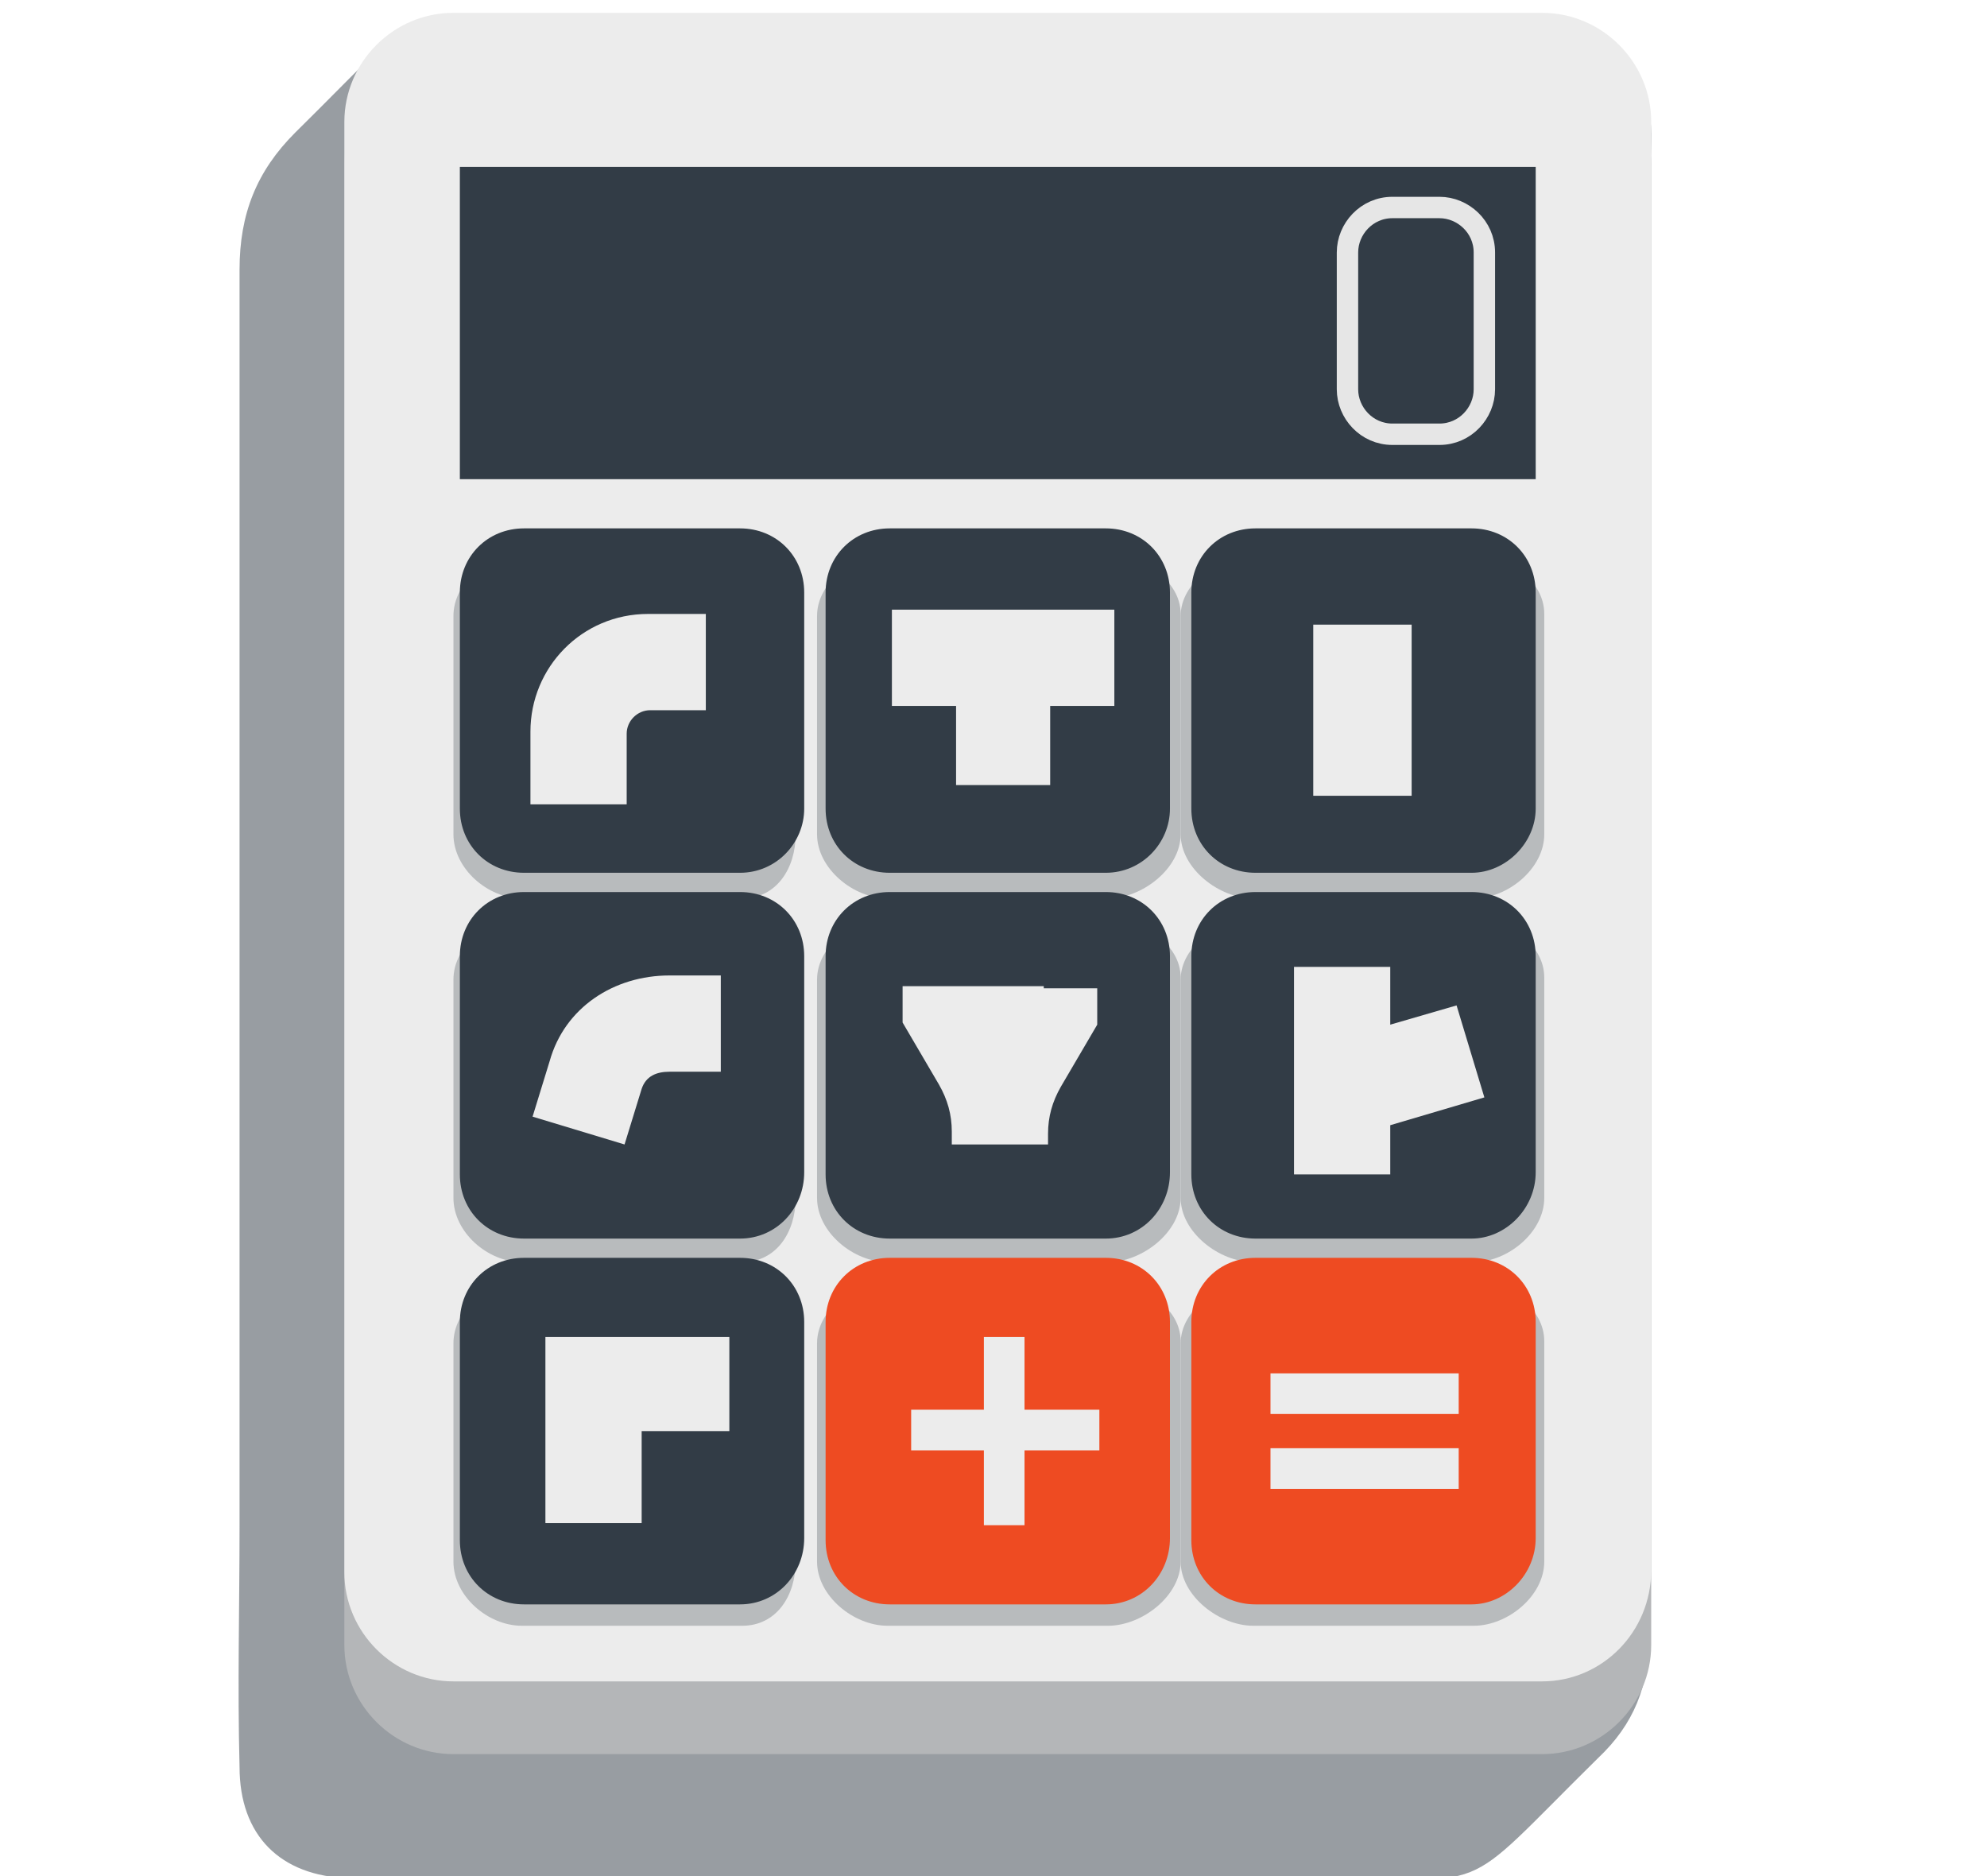 <?xml version="1.0" encoding="utf-8"?>
<!-- Generator: Adobe Illustrator 18.1.1, SVG Export Plug-In . SVG Version: 6.00 Build 0)  -->
<svg version="1.1" id="Layer_1" xmlns="http://www.w3.org/2000/svg" xmlns:xlink="http://www.w3.org/1999/xlink" x="0px" y="0px"
	 viewBox="0 0 92.9 87.7" enable-background="new 0 0 92.9 87.7" xml:space="preserve">
<g>
	<g opacity="0.5">
		<g>
			<path fill="#323C46" d="M77.1,41.6c0,11.6,0,23.2,0,34.9c0,2.3-0.7,4.1-2.4,5.7c-6.8,6.7-4.6,5.6-13.5,5.6
				c-14.3,0.1-28.5,0-42.8,0c-0.7,0-1.4,0-2.1,0c-3.2-0.1-5.1-2-5.1-5.2c-0.1-3.8,0-7.5,0-11.3c0-19.6,0-39.1,0-58.7
				c0-2.6,0.8-4.6,2.6-6.4c6.6-6.5,4.3-5.3,12.9-5.4c14.9-0.1,29.7,0.1,44.6-0.1c3.8,0,6,2.2,5.9,5.9C77,18.3,77.1,29.9,77.1,41.6z"
				/>
		</g>
	</g>
	<path fill="#B4B6B8" d="M72.1,82H21.2c-2.8,0-5.1-2.3-5.1-5.1V7.7c0-2.8,2.3-5.1,5.1-5.1h50.9c2.8,0,5.1,2.3,5.1,5.1v69.2
		C77.2,79.7,74.9,82,72.1,82z"/>
	<path fill="#ECECEC" d="M72.1,78.6H21.2c-2.8,0-5.1-2.3-5.1-5.1V5.7c0-2.8,2.3-5.1,5.1-5.1h50.9c2.8,0,5.1,2.3,5.1,5.1v67.7
		C77.2,76.3,74.9,78.6,72.1,78.6z"/>
	<g opacity="0.28">
		<g>
			<g>
				<path fill="#323C46" d="M34.7,26H24.4c-1.6,0-3.2,1.2-3.2,2.8V39c0,1.6,1.6,3,3.2,3h10.3c1.6,0,2.5-1.4,2.5-3V28.7
					C37.2,27.1,36.3,26,34.7,26z"/>
			</g>
			<g>
				<path fill="#323C46" d="M51.8,26H41.5c-1.6,0-3.3,1.2-3.3,2.8V39c0,1.6,1.7,3,3.3,3h10.3c1.6,0,3.4-1.4,3.4-3V28.7
					C55.2,27.1,53.4,26,51.8,26z"/>
			</g>
			<g>
				<path fill="#323C46" d="M68.9,26H58.6c-1.6,0-3.4,1.2-3.4,2.8V39c0,1.6,1.8,3,3.4,3h10.3c1.6,0,3.3-1.4,3.3-3V28.7
					C72.2,27.1,70.5,26,68.9,26z"/>
			</g>
			<g>
				<path fill="#323C46" d="M34.7,43H24.4c-1.6,0-3.2,1.2-3.2,2.8V56c0,1.6,1.6,3,3.2,3h10.3c1.6,0,2.5-1.4,2.5-3V45.7
					C37.2,44.1,36.3,43,34.7,43z"/>
			</g>
			<g>
				<path fill="#323C46" d="M51.8,43H41.5c-1.6,0-3.3,1.2-3.3,2.8V56c0,1.6,1.7,3,3.3,3h10.3c1.6,0,3.4-1.4,3.4-3V45.7
					C55.2,44.1,53.4,43,51.8,43z"/>
			</g>
			<g>
				<path fill="#323C46" d="M68.9,43H58.6c-1.6,0-3.4,1.2-3.4,2.8V56c0,1.6,1.8,3,3.4,3h10.3c1.6,0,3.3-1.4,3.3-3V45.7
					C72.2,44.1,70.5,43,68.9,43z"/>
			</g>
			<g>
				<path fill="#323C46" d="M34.7,60H24.4c-1.6,0-3.2,1.2-3.2,2.8V73c0,1.6,1.6,3,3.2,3h10.3c1.6,0,2.5-1.4,2.5-3V62.7
					C37.2,61.1,36.3,60,34.7,60z"/>
			</g>
			<g>
				<path fill="#323C46" d="M51.8,60H41.5c-1.6,0-3.3,1.2-3.3,2.8V73c0,1.6,1.7,3,3.3,3h10.3c1.6,0,3.4-1.4,3.4-3V62.7
					C55.2,61.1,53.4,60,51.8,60z"/>
			</g>
			<g>
				<path fill="#323C46" d="M68.9,60H58.6c-1.6,0-3.4,1.2-3.4,2.8V73c0,1.6,1.8,3,3.4,3h10.3c1.6,0,3.3-1.4,3.3-3V62.7
					C72.2,61.1,70.5,60,68.9,60z"/>
			</g>
		</g>
	</g>
	<rect x="21.5" y="7.8" fill="#323C46" width="50.3" height="14.6"/>
	<path fill="#323C46" d="M34.6,40.8H24.5c-1.7,0-3-1.3-3-3V27.7c0-1.7,1.3-3,3-3h10.1c1.7,0,3,1.3,3,3v10.1
		C37.6,39.4,36.3,40.8,34.6,40.8z"/>
	<path fill="#323C46" d="M51.7,40.8H41.6c-1.7,0-3-1.3-3-3V27.7c0-1.7,1.3-3,3-3h10.1c1.7,0,3,1.3,3,3v10.1
		C54.7,39.4,53.4,40.8,51.7,40.8z"/>
	<path fill="#323C46" d="M68.8,40.8H58.7c-1.7,0-3-1.3-3-3V27.7c0-1.7,1.3-3,3-3h10.1c1.7,0,3,1.3,3,3v10.1
		C71.8,39.4,70.4,40.8,68.8,40.8z"/>
	<path fill="#323C46" d="M34.6,57.9H24.5c-1.7,0-3-1.3-3-3V44.7c0-1.7,1.3-3,3-3h10.1c1.7,0,3,1.3,3,3v10.1
		C37.6,56.5,36.3,57.9,34.6,57.9z"/>
	<path fill="#323C46" d="M51.7,57.9H41.6c-1.7,0-3-1.3-3-3V44.7c0-1.7,1.3-3,3-3h10.1c1.7,0,3,1.3,3,3v10.1
		C54.7,56.5,53.4,57.9,51.7,57.9z"/>
	<path fill="#323C46" d="M68.8,57.9H58.7c-1.7,0-3-1.3-3-3V44.7c0-1.7,1.3-3,3-3h10.1c1.7,0,3,1.3,3,3v10.1
		C71.8,56.5,70.4,57.9,68.8,57.9z"/>
	<path fill="#323C46" d="M34.6,75H24.5c-1.7,0-3-1.3-3-3V61.8c0-1.7,1.3-3,3-3h10.1c1.7,0,3,1.3,3,3v10.1C37.6,73.6,36.3,75,34.6,75
		z"/>
	<path fill="#EE4B22" d="M51.7,75H41.6c-1.7,0-3-1.3-3-3V61.8c0-1.7,1.3-3,3-3h10.1c1.7,0,3,1.3,3,3v10.1C54.7,73.6,53.4,75,51.7,75
		z"/>
	<path fill="#EE4B22" d="M68.8,75H58.7c-1.7,0-3-1.3-3-3V61.8c0-1.7,1.3-3,3-3h10.1c1.7,0,3,1.3,3,3v10.1C71.8,73.6,70.4,75,68.8,75
		z"/>
	<rect x="61.4" y="29.2" fill="#ECECEC" width="4.6" height="8"/>
	<path fill="#ECECEC" d="M29.3,34.3c0-0.6,0.5-1.1,1.1-1.1H33v-4.5h-2.7c-3.1,0-5.5,2.5-5.5,5.5v3.4h4.5V34.3z"/>
	<polygon fill="#ECECEC" points="41.7,28.5 41.7,33 44.7,33 44.7,36.7 49.1,36.7 49.1,33 52.1,33 52.1,28.5 	"/>
	<polygon fill="#ECECEC" points="25.5,71.2 30,71.2 30,66.9 34.1,66.9 34.1,62.5 25.5,62.5 	"/>
	<polygon fill="#ECECEC" points="68.1,47 65,47.9 65,45.2 60.5,45.2 60.5,54.9 65,54.9 65,52.6 69.4,51.3 	"/>
	<path fill="#ECECEC" d="M30,50.9c0.2-0.6,0.7-0.8,1.3-0.8h2.4v-4.5h-2.4c-2.6,0-4.9,1.5-5.6,4l-0.8,2.6l4.3,1.3L30,50.9z"/>
	<path fill="#ECECEC" d="M48.8,46.1h-4.6h-2v1.7l1.7,2.9c0.4,0.7,0.6,1.4,0.6,2.2v0.6h4.5V53c0-0.8,0.2-1.5,0.6-2.2l1.7-2.9v-1.7
		H48.8z"/>
	<rect x="46" y="62.5" fill="#ECECEC" width="1.9" height="8.8"/>
	<rect x="42.6" y="65.9" fill="#ECECEC" width="8.8" height="1.9"/>
	<rect x="59.4" y="67.7" fill="#ECECEC" width="8.8" height="1.9"/>
	<rect x="59.4" y="64.2" fill="#ECECEC" width="8.8" height="1.9"/>
	<path fill="none" stroke="#E6E6E6" stroke-miterlimit="10" d="M65.1,20.3h2.2c1.2,0,2.1-1,2.1-2.1v-6.4c0-1.2-1-2.1-2.1-2.1h-2.2
		c-1.2,0-2.1,1-2.1,2.1v6.4C63,19.3,63.9,20.3,65.1,20.3z"/>
	<path fill="none" stroke="#E6E6E6" stroke-miterlimit="10" d="M69.5,14.6"/>
	<path fill="none" stroke="#E6E6E6" stroke-miterlimit="10" d="M62.7,14.6"/>
</g>
</svg>
